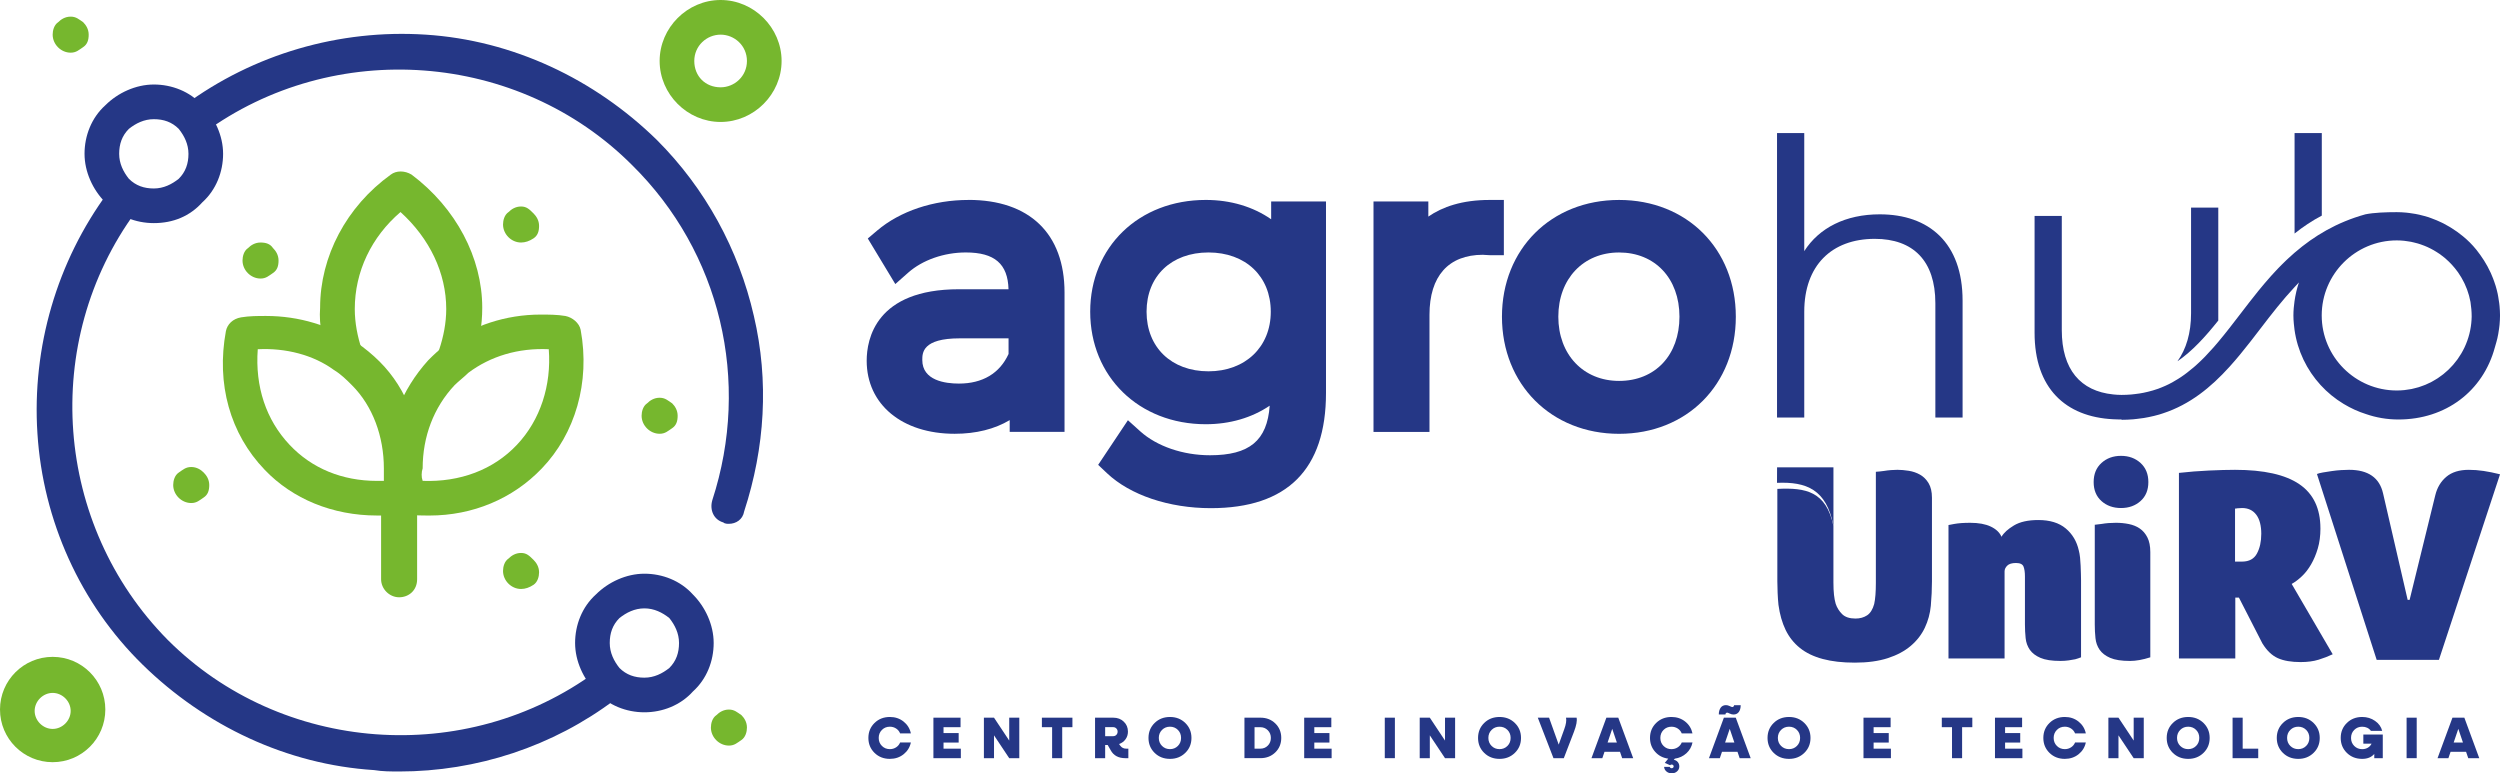 <?xml version="1.0" encoding="UTF-8"?>
<svg id="Camada_1" xmlns="http://www.w3.org/2000/svg" version="1.1" viewBox="0 0 1505.87 465.81">
  <!-- Generator: Adobe Illustrator 29.8.2, SVG Export Plug-In . SVG Version: 2.1.1 Build 3)  -->
  <defs>
    <style>
      .st0 {
        fill-rule: evenodd;
      }

      .st0, .st1 {
        fill: #253786;
      }

      .st2 {
        fill: #76b72e;
      }
    </style>
  </defs>
  <path class="st1" d="M583.37,120.44c-21.16,0-41.22,6.73-55.03,18.45l-5.62,4.77,16.57,27.44,7.78-6.88c8.61-7.61,21.57-12.15,34.68-12.15,17.34,0,25.32,6.85,25.73,22.16h-29.89c-50.13,0-55.54,30.12-55.54,43.07,0,26.32,21.3,43.99,53,43.99,12.88,0,24.13-2.84,33.14-8.23v7.07h33.03v-83.95c0-35.44-21.09-55.77-57.85-55.77M607.5,213.22c-5.34,11.67-15.64,17.83-29.91,17.83-8.24,0-22.05-1.84-22.05-14.2,0-4.23,0-13.05,22.52-13.05h29.44v9.41h0Z"/>
  <path class="st1" d="M240.4,464.7c-5.01,0-10.02,0-15.03-.83-52.59-3.34-101.83-26.71-139.4-63.44-37.56-36.73-60.1-86.81-63.43-139.4-3.34-51.75,11.69-103.51,42.57-145.24,3.34-5.01,10.01-5.84,14.19-2.51,5,3.34,5.84,10.02,2.5,14.19-57.59,78.47-49.24,188.65,19.2,257.94,68.45,68.45,179.47,76.79,257.93,19.2,5.01-3.34,10.85-2.5,14.19,2.5,3.34,5.01,2.51,10.85-2.51,14.19-37.56,28.38-83.47,43.41-130.21,43.41"/>
  <path class="st1" d="M439.06,315.53c-.83,0-2.5,0-3.34-.83-5.84-1.67-8.35-7.51-6.68-13.35,23.38-71.79,5.01-149.42-48.41-202.01C312.19,30.89,201.17,22.54,122.7,80.14c-5,3.34-10.85,2.5-14.19-2.51-3.34-5.01-2.51-10.85,2.51-14.19,41.73-30.89,93.49-45.91,145.24-42.58,52.58,3.34,101.84,26.71,139.4,63.44,29.21,29.21,49.25,65.94,58.43,106.01,9.19,39.23,6.68,79.3-5.84,117.7-.84,5.01-5.01,7.51-9.19,7.51"/>
  <path class="st1" d="M765.68,132.08c-10.85-7.55-24.4-11.65-39.37-11.65-40.34,0-69.63,28.31-69.63,67.32s29.29,67.78,69.63,67.78c14.56,0,27.8-3.93,38.49-11.17-1.52,21.12-12.27,29.86-35.95,29.86-16.29,0-31.99-5.38-42.01-14.4l-7.44-6.7-17.93,26.88,5.31,5.02c13.96,13.2,37.33,21.07,62.53,21.07,46.05,0,69.4-23.35,69.4-69.4v-115.35h-33.03v10.74h0ZM727.93,223.66c-22.31,0-37.3-14.43-37.3-35.91s14.99-35.68,37.3-35.68,37.52,14.34,37.52,35.68-15.43,35.91-37.52,35.91"/>
  <path class="st1" d="M905.85,120.44h-8.66c-16.5,0-28.33,4.15-36.83,10.02v-9.09h-33.03v138.79h33.72v-70.55c0-23.3,11.44-36.14,32.21-36.14.32,0,.67.04,1.04.08.94.08,1.91.15,2.89.15h8.66v-33.26h0Z"/>
  <path class="st1" d="M975.25,120.44c-40.88,0-70.55,29.57-70.55,70.32s29.67,70.55,70.55,70.55,70.32-29.67,70.32-70.55-29.57-70.32-70.32-70.32M975.25,229.44c-21.55,0-36.6-15.91-36.6-38.68s15.05-38.68,36.6-38.68,36.37,15.55,36.37,38.68-14.61,38.68-36.37,38.68"/>
  <path class="st1" d="M1182.16,181.06v70.43h-16.4v-68.82c0-25.63-13.39-38.8-36.48-38.8-26.1,0-42.49,16.17-42.49,43.88v63.74h-16.4V80.14h16.4v71.13c9-14.09,24.94-22.17,45.49-22.17,29.56,0,49.88,17.09,49.88,51.96"/>
  <path class="st1" d="M1336.18,193.07v-68.04h-16.4v63.74c0,11.81-2.92,21.54-8.2,28.85,8.96-6.14,16.71-14.67,24.6-24.54"/>
  <path class="st1" d="M1398.53,80.14h-16.4v60.53c5.03-4.02,10.46-7.67,16.4-10.8v-49.73Z"/>
  <path class="st1" d="M1503.64,206.26c.23-.83.45-1.66.65-2.5.2-.88.37-1.76.54-2.66.2-1.08.36-2.17.5-3.27.09-.72.19-1.43.26-2.15.17-1.87.29-3.76.29-5.68s-.12-3.76-.28-5.61c-.05-.59-.12-1.17-.2-1.76-.15-1.29-.35-2.56-.59-3.83-.11-.62-.21-1.26-.34-1.87-.34-1.55-.73-3.09-1.18-4.6-.29-.96-.62-1.9-.95-2.84-.22-.61-.43-1.22-.67-1.82-.41-1.08-.85-2.15-1.33-3.2-.05-.11-.1-.21-.16-.32-1.15-2.51-2.46-4.92-3.93-7.24h0c-.7-1.12-1.44-2.2-2.21-3.27-.75-1.07-1.52-2.11-2.33-3.11-.04-.06-.09-.11-.14-.17-2.42-2.98-5.12-5.69-8.09-8.1-2.28-1.9-4.72-3.6-7.26-5.17-.3-.18-.6-.37-.9-.54-1.12-.67-2.26-1.31-3.42-1.91-.36-.19-.74-.36-1.11-.54-2-.97-4.06-1.84-6.18-2.6-.61-.22-1.2-.47-1.82-.67-.83-.27-1.67-.48-2.52-.72-.99-.28-1.98-.54-2.99-.77-.77-.17-1.54-.33-2.32-.47-1.19-.22-2.4-.4-3.61-.55-.65-.08-1.29-.17-1.94-.23-1.89-.18-3.8-.29-5.74-.29-6.43,0-13.78.26-18.89,1.31-17.36,4.84-30.93,13.06-42.37,22.9-.09.08-.2.16-.29.24-.08.07-.16.15-.24.21-1.2,1.03-2.36,2.09-3.51,3.16-.52.48-1.04.97-1.56,1.46-.8.77-1.58,1.54-2.36,2.32-.73.73-1.46,1.46-2.17,2.2-.57.59-1.12,1.19-1.67,1.78-.85.91-1.7,1.82-2.53,2.74-.41.46-.81.92-1.21,1.38-.93,1.05-1.85,2.1-2.76,3.17-.29.34-.57.69-.86,1.03-.99,1.18-1.97,2.36-2.94,3.54-.16.2-.32.4-.47.6-3.51,4.34-6.88,8.72-10.17,13.02-4.56,5.96-8.99,11.72-13.5,17.09-.84,1.01-1.69,1.99-2.54,2.97-.16.18-.32.36-.48.54-1.56,1.77-3.14,3.49-4.75,5.15-.14.15-.28.3-.43.45-.71.73-1.43,1.43-2.16,2.14-.4.39-.81.78-1.22,1.16-.71.67-1.42,1.33-2.14,1.97-.43.37-.86.73-1.29,1.1-1.21,1.03-2.44,2.03-3.69,2.98-.53.41-1.06.81-1.6,1.21-.69.51-1.39.99-2.1,1.47-.59.4-1.19.77-1.79,1.15-1.03.65-2.08,1.27-3.14,1.86-.8.44-1.59.88-2.41,1.29-.7.35-1.43.68-2.15,1.01-.7.32-1.42.62-2.14.91-.73.3-1.46.59-2.2.86-1.03.37-2.09.7-3.16,1.02-.95.29-1.94.54-2.92.78-.89.22-1.79.43-2.71.61-.78.15-1.57.29-2.37.42-.97.15-1.95.28-2.95.39-.73.08-1.45.18-2.2.24-1.86.15-3.76.24-5.73.24-1.72,0-3.38-.12-5-.29-19.68-2-30.97-15-30.97-38.72v-68.81h-16.39v70.43c0,33.37,18.64,50.62,47.36,52.05,1.29.07,2.57.14,3.9.14.37,0,.72-.05,1.09-.06v.25c2.39,0,4.71-.12,6.97-.29.81-.07,1.6-.17,2.4-.26,1.4-.15,2.78-.32,4.13-.54.97-.16,1.92-.34,2.86-.53,1.08-.21,2.15-.45,3.2-.71,1.06-.26,2.11-.53,3.14-.83.77-.23,1.53-.48,2.28-.73,16.32-5.34,28.91-15.72,39.95-27.9.1-.11.2-.23.3-.33,4.23-4.68,8.24-9.61,12.15-14.62.29-.37.57-.73.86-1.1,1.82-2.34,3.62-4.69,5.42-7.04,6.7-8.76,13.34-17.3,20.54-24.99.89-.95,1.76-1.94,2.67-2.87-.61,1.8-1.12,3.65-1.57,5.51-.02.07-.03.14-.04.21-.44,1.84-.78,3.71-1.05,5.6h0c-.2,1.37-.36,2.75-.47,4.15-.12,1.46-.19,2.94-.19,4.44,0,1.65.1,3.28.25,4.89.1,1.23.24,2.45.41,3.66h0c.88,6.36,2.72,12.4,5.38,18,.02.04.04.09.06.13,2.67,5.58,6.13,10.7,10.26,15.21h0c4.05,4.43,8.72,8.26,13.88,11.37.04.02.07.04.11.06,4.2,2.52,8.67,4.61,13.44,6.09,6.01,2.07,12.51,3.24,19.46,3.24,28.48,0,50.99-17.04,58.11-43.49.31-.95.56-1.92.82-2.89M1488.74,192.49c-.33,5.93-1.8,11.55-4.19,16.66-.02.03-.03.06-.04.09-.59,1.23-1.22,2.44-1.91,3.61-.04.07-.08.13-.12.2-.67,1.13-1.38,2.22-2.14,3.28-.09.12-.17.23-.26.35-.73,1-1.5,1.97-2.31,2.9-.15.16-.3.32-.44.49-.78.87-1.58,1.71-2.41,2.52-.22.21-.45.4-.67.61-.8.74-1.61,1.46-2.46,2.14-.31.24-.63.47-.94.7-.8.61-1.61,1.21-2.45,1.76-.4.27-.83.5-1.24.76-.78.48-1.57.96-2.39,1.4-.51.27-1.04.5-1.56.75-.76.37-1.51.74-2.28,1.06-.62.26-1.28.47-1.91.7-.71.26-1.42.54-2.15.76-.75.23-1.52.4-2.29.59-.65.16-1.29.35-1.95.49-.93.18-1.87.3-2.82.43-.53.07-1.05.18-1.58.23-1.49.15-3.01.23-4.54.23-24.92,0-45.2-20.28-45.2-45.2s20.28-45.2,45.2-45.2c1.48,0,2.94.08,4.38.22.48.05.95.13,1.43.2.95.12,1.9.25,2.82.43.57.11,1.12.26,1.68.39.81.19,1.63.39,2.42.62.59.18,1.18.37,1.77.57.73.25,1.46.51,2.17.8.6.24,1.2.49,1.79.76.66.3,1.3.61,1.94.94.61.31,1.22.62,1.81.97.57.32,1.13.68,1.69,1.02.62.39,1.24.78,1.84,1.19.46.32.89.66,1.34,1,.66.5,1.33.99,1.96,1.52.13.11.25.24.38.35,2.69,2.33,5.11,4.96,7.2,7.86.1.13.2.27.3.4.62.89,1.21,1.81,1.77,2.75.13.21.26.41.38.63.54.93,1.04,1.88,1.51,2.85.11.23.23.46.33.69.46.99.89,1.99,1.28,3.02.08.22.16.44.24.65.38,1.06.74,2.14,1.04,3.23.05.16.08.32.13.49.31,1.17.59,2.35.81,3.55.44,2.84.71,5.78.71,8.85,0,.59-.06,1.15-.08,1.74"/>
  <path class="st0" d="M1397.71,318.28c0,4.48-.53,8.52-1.6,12.11-1.06,3.59-2.41,6.77-4.03,9.57-1.62,2.8-3.47,5.19-5.55,7.15-2.07,1.96-4.12,3.5-6.14,4.62l24.71,42.36c-2.58,1.24-5.41,2.32-8.49,3.28-3.09.95-6.7,1.43-10.84,1.43-5.6,0-10.17-.78-13.7-2.35-3.53-1.57-6.64-4.54-9.33-8.91l-14.12-27.56h-2.19v36.64h-33.95v-111.77c5.94-.67,11.99-1.15,18.15-1.43s11.37-.42,15.63-.42c17.37,0,30.28,2.89,38.75,8.66,8.46,5.77,12.69,14.65,12.69,26.64M1362.08,321.64h0c0-5.04-1.01-8.91-3.03-11.6s-4.87-4.03-8.57-4.03c-.56,0-1.06.03-1.51.09-.45.05-.9.08-1.35.08-.45.12-.9.17-1.35.17v31.93h4.21c4.26,0,7.26-1.62,8.99-4.87,1.74-3.25,2.6-7.17,2.6-11.77"/>
  <path class="st0" d="M1469.06,397.45h-37.48l-35.97-111.94c.78-.34,1.99-.65,3.61-.93,1.62-.27,3.39-.55,5.3-.83,1.9-.28,3.78-.48,5.63-.59s3.45-.17,4.79-.17c11.54,0,18.38,4.76,20.51,14.29l14.79,64.04h1.18l15.47-63.03c1.12-4.6,3.33-8.29,6.64-11.09,3.3-2.8,7.82-4.2,13.53-4.2,2.91,0,5.88.22,8.91.67,3.02.45,6.32,1.12,9.91,2.02l-36.81,111.77h-.01Z"/>
  <path class="st0" d="M1104.37,316.74v-35.23h-33.95l-.04,9.33c17.52-.74,29.85,3.84,33.98,25.9"/>
  <path class="st0" d="M1219.72,347.19c0-2.46-.28-4.43-.84-5.88-.56-1.46-2.08-2.19-4.54-2.19s-4.23.53-5.29,1.6c-1.07,1.06-1.6,2.21-1.6,3.45v52.44h-33.78v-80.35c1.01-.22,2.19-.44,3.53-.67,1.23-.22,2.63-.39,4.2-.51,1.57-.11,3.36-.17,5.38-.17,5.04,0,9.16.76,12.35,2.27,3.19,1.51,5.35,3.56,6.47,6.14,1.35-2.35,3.84-4.62,7.48-6.81s8.54-3.27,14.71-3.27c6.95,0,12.44,1.68,16.47,5.04,4.04,3.36,6.67,7.79,7.9,13.28.33,1.23.59,2.67.76,4.29s.28,3.25.34,4.87c.05,1.62.11,3.22.17,4.79s.08,2.92.08,4.03v46.39c-1.12.45-2.3.84-3.53,1.18-1.12.22-2.44.45-3.95.67s-3.17.33-4.96.33c-5.16,0-9.16-.61-12.02-1.85-2.86-1.23-4.98-2.85-6.39-4.87-1.4-2.02-2.24-4.34-2.52-6.98-.28-2.63-.42-5.41-.42-8.32v-28.91h0Z"/>
  <path class="st1" d="M1161.69,291.06c-1.35-2.25-3.06-3.95-5.13-5.13-2.08-1.18-4.35-1.96-6.81-2.35-2.46-.39-4.77-.59-6.89-.59-1.13,0-2.41.06-3.87.17-1.46.12-2.85.28-4.2.51-1.57.23-3.19.4-4.87.51v67.06c0,2.58-.08,4.95-.25,7.14s-.43,4-.76,5.46c-.9,3.25-2.32,5.52-4.28,6.81-1.97,1.29-4.29,1.93-6.98,1.93-3.59,0-6.28-.9-8.07-2.69-1.79-1.79-3.08-3.87-3.86-6.22-.9-3.03-1.35-7.17-1.35-12.44h0s-.01,0-.01,0v-34.48c-4.39-20.71-16.57-23.14-33.78-22.26v55.73c0,1.91.06,4.2.17,6.89.12,2.69.28,5.1.51,7.23.78,5.71,2.2,10.72,4.28,15.04s4.96,7.96,8.66,10.93c3.69,2.97,8.29,5.18,13.78,6.64,5.49,1.46,11.71,2.19,19.33,2.19s14.21-.9,19.75-2.69c5.55-1.79,10.17-4.26,13.87-7.4,3.7-3.14,6.53-6.78,8.49-10.93,1.95-4.14,3.16-8.56,3.61-13.27.23-2.57.4-5.09.51-7.56.11-2.46.17-4.82.17-7.06v-50.43c0-3.59-.68-6.5-2.02-8.74Z"/>
  <path class="st0" d="M1294.06,290.38c0,4.82-1.57,8.63-4.71,11.43s-7.06,4.2-11.77,4.2-8.63-1.4-11.77-4.2c-3.13-2.8-4.7-6.61-4.7-11.43s1.57-8.66,4.7-11.51c3.14-2.86,7.06-4.29,11.77-4.29s8.62,1.43,11.77,4.29c3.14,2.86,4.71,6.7,4.71,11.51M1295.24,395.93h0c-4.57,1.46-8.64,2.19-12.21,2.19-5.13,0-9.12-.62-11.96-1.85-2.85-1.23-4.96-2.86-6.36-4.88-1.4-2.02-2.23-4.34-2.51-6.98-.28-2.63-.42-5.4-.42-8.32v-60l4.18-.51c1.23-.22,2.59-.39,4.1-.51,1.51-.11,2.98-.17,4.43-.17,2.67,0,5.27.25,7.78.75,2.51.51,4.71,1.4,6.6,2.69,1.9,1.29,3.43,3.08,4.6,5.38,1.17,2.29,1.76,5.24,1.76,8.82v63.39h0Z"/>
  <path class="st2" d="M446.58,430.73c1.67,1.67,3.34,4.17,3.34,7.51,0,2.51-.83,5.84-3.34,7.52-2.51,1.67-4.17,3.34-7.52,3.34-5.84,0-10.85-5.01-10.85-10.85,0-2.5.83-5.84,3.34-7.51,1.67-1.67,4.18-3.34,7.51-3.34s5.01,1.67,7.52,3.34"/>
  <path class="st2" d="M404.84,242.91c1.68,1.67,3.34,4.17,3.34,7.51s-.84,5.84-3.34,7.52c-2.5,1.67-4.17,3.34-7.51,3.34-5.84,0-10.86-5.01-10.86-10.85,0-2.5.84-5.84,3.34-7.51,1.67-1.67,4.18-3.34,7.51-3.34s5.01,1.67,7.51,3.34"/>
  <path class="st2" d="M321.37,128.55c1.67,1.67,3.34,4.18,3.34,7.51s-.84,5.84-3.34,7.52c-2.51,1.67-5.01,2.5-7.52,2.5-5.84,0-10.85-5.01-10.85-10.85,0-2.5.83-5.84,3.34-7.51,1.67-1.67,4.18-3.34,7.51-3.34s5.01,1.67,7.52,4.18"/>
  <path class="st2" d="M321.37,337.23c1.67,1.67,3.34,4.18,3.34,7.52,0,2.5-.84,5.84-3.34,7.51-2.51,1.67-5.01,2.51-7.52,2.51-5.84,0-10.85-5.01-10.85-10.85,0-2.5.83-5.84,3.34-7.51,1.67-1.67,4.18-3.34,7.51-3.34s5.01,1.67,7.52,4.17"/>
  <path class="st2" d="M164.44,149.42c1.68,1.67,3.34,4.17,3.34,7.51s-.84,5.84-3.34,7.51-4.17,3.34-7.51,3.34c-5.84,0-10.85-5.01-10.85-10.85,0-2.51.83-5.85,3.33-7.51,1.67-1.67,4.18-3.34,7.51-3.34s5.84.84,7.51,3.34"/>
  <path class="st2" d="M122.7,284.64c1.67,1.67,3.34,4.17,3.34,7.51s-.83,5.84-3.34,7.51c-2.51,1.67-4.17,3.34-7.51,3.34-5.84,0-10.86-5.01-10.86-10.85,0-2.51.84-5.84,3.34-7.51,2.51-1.67,4.18-3.34,7.52-3.34s5.84,1.67,7.51,3.34"/>
  <path class="st2" d="M50.08,13.36c1.67,1.67,3.34,4.18,3.34,7.51s-.83,5.85-3.34,7.52-4.17,3.34-7.51,3.34c-5.84,0-10.85-5.01-10.85-10.86,0-2.5.84-5.84,3.33-7.51,1.68-1.67,4.18-3.34,7.52-3.34s5,1.67,7.51,3.34"/>
  <path class="st2" d="M273.79,224.55c-.83,0-2.5,0-3.34-.84-5.01-1.67-8.35-8.34-5.84-13.35,2.51-7.52,4.18-15.87,4.18-24.21,0-21.7-10.02-42.57-27.55-58.43-17.52,15.02-27.54,35.89-27.54,58.43,0,8.34,1.67,16.69,4.17,24.21,1.67,5.01-.84,11.68-6.68,13.35-5.01,1.67-11.68-.83-13.36-6.68-3.33-10.01-5.84-20.86-5.01-31.72,0-30.89,15.87-60.93,42.57-80.14,3.34-2.51,8.35-2.51,12.52,0,26.71,20.03,42.57,50.08,42.57,80.14,0,10.85-1.67,20.87-5.84,31.72-2.51,5.01-6.68,7.52-10.85,7.52"/>
  <path class="st2" d="M227.04,310.52h0c-26.71,0-50.91-10.02-67.61-27.55-20.87-21.71-29.22-51.75-23.37-83.47.83-4.18,4.16-7.51,9.18-8.35,5.01-.83,10.02-.83,15.03-.83,20.03,0,38.39,5.84,54.25,15.86,5.01,3.34,10.02,7.51,14.19,11.68,16.69,16.7,25.04,40.07,25.04,65.11,0,5.84-.83,12.52-1.67,19.2-.84,4.18-4.17,7.51-9.18,8.35h-15.87,0ZM155.26,210.36c-1.67,22.54,5.01,42.57,19.2,57.6,13.35,14.19,31.71,21.7,52.58,21.7h4.18v-7.51c0-19.2-6.67-37.56-19.2-50.09-3.33-3.34-6.68-6.67-10.85-9.18-12.52-9.18-29.21-13.36-45.91-12.52"/>
  <path class="st2" d="M258.77,310.52h0c-5.02,0-10.02,0-15.03-.84-4.18-.83-8.35-4.17-9.18-8.34-.84-6.68-1.67-12.52-1.67-19.2,0-25.05,9.18-47.58,25.04-65.11,3.34-3.34,6.68-6.67,10.85-9.18,15.86-11.68,35.89-18.36,56.77-18.36,5,0,10.02,0,15.02.84,4.18.83,8.35,4.17,9.19,8.34,5.84,31.72-3.35,62.6-23.38,83.48-17.53,18.36-41.73,28.38-67.61,28.38M254.59,289.65c22.54.84,42.57-6.68,56.76-21.7,14.19-15.02,20.86-35.9,19.2-57.6-18.37-.84-35.05,4.17-48.42,14.19-2.51,2.5-5.84,5.01-8.35,7.51-12.52,13.36-19.19,30.89-19.19,50.09-.84,2.5-.84,5.01,0,7.51"/>
  <path class="st2" d="M240.4,359.77c-5.84,0-10.85-5.01-10.85-10.85v-50.09c0-5.84,5.01-10.85,10.85-10.85s10.85,5.01,10.85,10.85v50.09c0,6.67-5,10.85-10.85,10.85"/>
  <path class="st1" d="M92.65,134.39c-10.85,0-21.7-4.17-29.22-12.52-7.51-7.51-12.51-18.37-12.51-29.22s4.17-21.7,12.51-29.22c7.52-7.51,18.37-12.52,29.22-12.52s21.7,4.17,29.22,12.52c7.51,7.51,12.51,18.37,12.51,29.22s-4.17,21.7-12.51,29.22c-7.52,8.35-17.53,12.52-29.22,12.52M92.65,71.79c-5.84,0-10.85,2.5-15.03,5.84-4.17,4.17-5.84,9.18-5.84,15.03s2.51,10.85,5.84,15.02c4.18,4.18,9.19,5.85,15.03,5.85s10.85-2.51,15.02-5.85c4.17-4.17,5.85-9.18,5.85-15.02s-2.51-10.85-5.85-15.03c-4.17-4.18-9.18-5.84-15.02-5.84"/>
  <path class="st1" d="M388.15,429.05c-10.85,0-21.71-4.17-29.22-12.52-7.51-7.52-12.52-18.37-12.52-29.22s4.17-21.7,12.52-29.22c7.51-7.51,18.37-12.52,29.22-12.52s21.7,4.18,29.21,12.52c7.51,7.51,12.52,18.36,12.52,29.22s-4.17,21.7-12.52,29.22c-7.51,8.34-18.37,12.52-29.21,12.52M388.15,366.45c-5.84,0-10.85,2.51-15.03,5.84-4.18,4.17-5.84,9.18-5.84,15.03s2.51,10.85,5.84,15.03c4.18,4.17,9.19,5.84,15.03,5.84s10.85-2.51,15.02-5.84c4.17-4.18,5.84-9.18,5.84-15.03s-2.5-10.85-5.84-15.03c-4.18-3.34-9.18-5.84-15.02-5.84"/>
  <path class="st2" d="M31.72,459.1c-17.53,0-31.72-14.19-31.72-31.72s14.19-31.72,31.72-31.72,31.72,14.19,31.72,31.72-14.19,31.72-31.72,31.72M31.72,417.37c-5.84,0-10.85,5.01-10.85,10.85s5.01,10.85,10.85,10.85,10.85-5.01,10.85-10.85-5.01-10.85-10.85-10.85"/>
  <path class="st2" d="M434.06,73.46c-20.03,0-36.73-16.69-36.73-36.73S414.03,0,434.06,0s36.73,16.69,36.73,36.73-16.7,36.73-36.73,36.73M434.06,20.87c-8.35,0-15.86,6.68-15.86,15.86s6.67,15.86,15.86,15.86c8.35,0,15.86-6.68,15.86-15.86s-7.51-15.86-15.86-15.86"/>
  <path class="st1" d="M536.01,457.11c-3.7,0-6.78-1.21-9.25-3.62-2.46-2.42-3.69-5.41-3.69-9s1.23-6.58,3.69-9c2.46-2.41,5.55-3.62,9.25-3.62,3.19,0,5.94.92,8.26,2.77,2.32,1.86,3.78,4.23,4.39,7.13h-6.47c-.49-1.23-1.3-2.21-2.41-2.94-1.12-.73-2.38-1.1-3.77-1.1-1.91,0-3.5.64-4.78,1.93-1.29,1.29-1.94,2.89-1.94,4.83s.64,3.54,1.94,4.83c1.28,1.28,2.88,1.93,4.78,1.93,1.39,0,2.65-.37,3.77-1.1,1.11-.73,1.92-1.71,2.41-2.93h6.47c-.61,2.9-2.07,5.27-4.39,7.12s-5.08,2.77-8.26,2.77"/>
  <polygon class="st1" points="568.33 450.96 578.76 450.96 578.76 456.69 562.24 456.69 562.24 432.29 578.58 432.29 578.58 438.02 568.33 438.02 568.33 441.56 577.45 441.56 577.45 447.28 568.33 447.28 568.33 450.96"/>
  <polygon class="st1" points="607.9 432.29 613.97 432.29 613.97 456.69 607.9 456.69 598.74 442.93 598.74 456.69 592.65 456.69 592.65 432.29 598.74 432.29 607.9 446.08 607.9 432.29"/>
  <polygon class="st1" points="645.97 432.29 645.97 438.02 639.82 438.02 639.82 456.69 633.74 456.69 633.74 438.02 627.58 438.02 627.58 432.29 645.97 432.29"/>
  <path class="st1" d="M678.53,450.96h1.13v5.73h-1.77c-4.2,0-7.15-1.6-8.88-4.81l-1.8-3.15h-1.52v7.96h-6.09v-24.39h11.08c2.47,0,4.55.79,6.22,2.39,1.68,1.59,2.51,3.59,2.51,5.99,0,1.75-.48,3.28-1.44,4.61-.97,1.34-2.27,2.3-3.9,2.88l.74,1.03c.85,1.18,2.08,1.77,3.72,1.77M665.69,438.02v5.41h4.85c.75,0,1.38-.26,1.89-.78s.76-1.17.76-1.95-.25-1.39-.76-1.91-1.14-.78-1.89-.78h-4.85Z"/>
  <path class="st1" d="M704.73,457.11c-3.7,0-6.78-1.21-9.25-3.62-2.46-2.42-3.69-5.41-3.69-9s1.23-6.58,3.69-9c2.46-2.41,5.55-3.62,9.25-3.62s6.75,1.21,9.23,3.62c2.47,2.42,3.71,5.41,3.71,9s-1.23,6.58-3.71,9c-2.48,2.42-5.56,3.62-9.23,3.62M704.73,451.24c1.89,0,3.47-.65,4.76-1.93,1.28-1.29,1.92-2.89,1.92-4.83s-.64-3.54-1.92-4.83c-1.29-1.29-2.88-1.93-4.76-1.93s-3.5.64-4.78,1.93c-1.29,1.29-1.94,2.89-1.94,4.83s.64,3.54,1.94,4.83c1.28,1.28,2.88,1.93,4.78,1.93"/>
  <path class="st1" d="M759.25,432.29c3.58,0,6.55,1.16,8.94,3.48,2.37,2.32,3.57,5.23,3.57,8.71s-1.19,6.39-3.57,8.71c-2.39,2.32-5.37,3.48-8.94,3.48h-9.66v-24.39h9.66ZM759.11,450.96c1.84,0,3.36-.62,4.57-1.86,1.22-1.24,1.82-2.77,1.82-4.61s-.6-3.38-1.82-4.61c-1.22-1.24-2.73-1.86-4.57-1.86h-3.44v12.94h3.44Z"/>
  <polygon class="st1" points="791.67 450.96 802.1 450.96 802.1 456.69 785.58 456.69 785.58 432.29 801.92 432.29 801.92 438.02 791.67 438.02 791.67 441.56 800.79 441.56 800.79 447.28 791.67 447.28 791.67 450.96"/>
  <rect class="st1" x="834.12" y="432.29" width="6.09" height="24.39"/>
  <polygon class="st1" points="870.4 432.29 876.48 432.29 876.48 456.69 870.4 456.69 861.25 442.93 861.25 456.69 855.16 456.69 855.16 432.29 861.25 432.29 870.4 446.08 870.4 432.29"/>
  <path class="st1" d="M903.24,457.11c-3.7,0-6.78-1.21-9.25-3.62-2.46-2.42-3.69-5.41-3.69-9s1.23-6.58,3.69-9c2.46-2.41,5.55-3.62,9.25-3.62s6.75,1.21,9.23,3.62c2.47,2.42,3.71,5.41,3.71,9s-1.23,6.58-3.71,9c-2.48,2.42-5.56,3.62-9.23,3.62M903.24,451.24c1.89,0,3.47-.65,4.76-1.93,1.28-1.29,1.92-2.89,1.92-4.83s-.64-3.54-1.92-4.83c-1.29-1.29-2.88-1.93-4.76-1.93s-3.5.64-4.78,1.93c-1.29,1.29-1.94,2.89-1.94,4.83s.64,3.54,1.94,4.83c1.28,1.28,2.88,1.93,4.78,1.93"/>
  <path class="st1" d="M949.67,432.29c.38,1.86-.14,4.67-1.56,8.41l-6.15,15.98h-6.23l-9.44-24.39h6.79l5.8,16.22,3.39-9.41c1.04-2.85,1.38-5.13,1.02-6.82h6.38Z"/>
  <path class="st1" d="M977.11,456.69l-1.31-3.85h-9.33l-1.31,3.85h-6.54l8.98-24.39h7.17l8.98,24.39h-6.64,0ZM968.33,447.25h5.58l-2.79-8.24-2.79,8.24h0Z"/>
  <path class="st1" d="M1006.83,451.24c1.4,0,2.65-.37,3.77-1.1,1.11-.73,1.92-1.71,2.41-2.93h6.47c-.52,2.57-1.74,4.74-3.67,6.51-1.94,1.77-4.26,2.85-6.97,3.25l-.63.71c.96.14,1.75.58,2.39,1.33.62.74.93,1.62.93,2.63,0,1.18-.43,2.17-1.31,2.97-.87.8-1.96,1.2-3.28,1.2-1.23,0-2.27-.37-3.15-1.11-.87-.74-1.34-1.67-1.42-2.78h3.43c.16.54.54.82,1.13.82.33,0,.61-.11.85-.32.24-.21.35-.47.35-.78,0-.33-.11-.6-.35-.81s-.52-.32-.85-.32c-.4,0-.73.14-.95.43l-3.19-1.42,2.08-2.55c-3.2-.42-5.84-1.8-7.89-4.12-2.07-2.32-3.1-5.11-3.1-8.36,0-3.58,1.23-6.58,3.69-9,2.46-2.41,5.55-3.62,9.25-3.62,3.19,0,5.94.93,8.26,2.77,2.32,1.85,3.78,4.23,4.39,7.13h-6.47c-.49-1.23-1.3-2.21-2.41-2.94-1.12-.73-2.37-1.09-3.77-1.09-1.91,0-3.5.64-4.78,1.93-1.29,1.29-1.93,2.89-1.93,4.83s.64,3.54,1.93,4.83c1.28,1.28,2.88,1.93,4.78,1.93"/>
  <path class="st1" d="M1047.88,456.69l-1.31-3.85h-9.33l-1.31,3.85h-6.54l8.98-24.39h7.17l8.98,24.39h-6.64,0ZM1040.38,429.25c-.3,0-.56.11-.76.32-.21.21-.3.47-.3.78h-4c0-1.65.38-3,1.11-4.05.74-1.05,1.82-1.57,3.23-1.57.71,0,1.45.2,2.23.58.78.39,1.28.58,1.53.58.3,0,.56-.11.77-.32.21-.21.32-.47.32-.78h3.99c0,1.67-.37,3.02-1.11,4.05-.74,1.02-1.82,1.54-3.24,1.54-.73,0-1.48-.19-2.26-.57-.77-.38-1.28-.57-1.52-.57M1039.11,447.25h5.58l-2.79-8.24-2.79,8.24h0Z"/>
  <path class="st1" d="M1077.61,457.11c-3.7,0-6.78-1.21-9.25-3.62-2.46-2.42-3.69-5.41-3.69-9s1.23-6.58,3.69-9c2.46-2.41,5.55-3.62,9.25-3.62s6.75,1.21,9.23,3.62c2.47,2.42,3.71,5.41,3.71,9s-1.23,6.58-3.71,9-5.56,3.62-9.23,3.62M1077.61,451.24c1.89,0,3.47-.65,4.76-1.93,1.28-1.29,1.92-2.89,1.92-4.83s-.64-3.54-1.92-4.83c-1.29-1.29-2.88-1.93-4.76-1.93s-3.5.64-4.78,1.93c-1.29,1.29-1.94,2.89-1.94,4.83s.64,3.54,1.94,4.83c1.28,1.28,2.88,1.93,4.78,1.93"/>
  <polygon class="st1" points="1128.56 450.96 1138.99 450.96 1138.99 456.69 1122.47 456.69 1122.47 432.29 1138.81 432.29 1138.81 438.02 1128.56 438.02 1128.56 441.56 1137.68 441.56 1137.68 447.28 1128.56 447.28 1128.56 450.96"/>
  <polygon class="st1" points="1188.02 432.29 1188.02 438.02 1181.87 438.02 1181.87 456.69 1175.79 456.69 1175.79 438.02 1169.64 438.02 1169.64 432.29 1188.02 432.29"/>
  <polygon class="st1" points="1207.76 450.96 1218.19 450.96 1218.19 456.69 1201.67 456.69 1201.67 432.29 1218.01 432.29 1218.01 438.02 1207.76 438.02 1207.76 441.56 1216.88 441.56 1216.88 447.28 1207.76 447.28 1207.76 450.96"/>
  <path class="st1" d="M1243.74,457.11c-3.7,0-6.78-1.21-9.25-3.62-2.46-2.42-3.69-5.41-3.69-9s1.23-6.58,3.69-9c2.46-2.41,5.55-3.62,9.25-3.62,3.19,0,5.94.92,8.26,2.77,2.32,1.86,3.78,4.23,4.39,7.13h-6.47c-.49-1.23-1.3-2.21-2.41-2.94-1.12-.73-2.38-1.1-3.77-1.1-1.91,0-3.5.64-4.78,1.93-1.29,1.29-1.94,2.89-1.94,4.83s.64,3.54,1.94,4.83c1.28,1.28,2.88,1.93,4.78,1.93,1.4,0,2.65-.37,3.77-1.1,1.11-.73,1.92-1.71,2.41-2.93h6.47c-.61,2.9-2.07,5.27-4.39,7.12-2.32,1.85-5.08,2.77-8.26,2.77"/>
  <polygon class="st1" points="1285.22 432.29 1291.29 432.29 1291.29 456.69 1285.22 456.69 1276.06 442.93 1276.06 456.69 1269.98 456.69 1269.98 432.29 1276.06 432.29 1285.22 446.08 1285.22 432.29"/>
  <path class="st1" d="M1318.05,457.11c-3.7,0-6.78-1.21-9.25-3.62-2.46-2.42-3.69-5.41-3.69-9s1.23-6.58,3.69-9c2.46-2.41,5.55-3.62,9.25-3.62s6.75,1.21,9.23,3.62c2.47,2.42,3.71,5.41,3.71,9s-1.23,6.58-3.71,9-5.56,3.62-9.23,3.62M1318.05,451.24c1.89,0,3.47-.65,4.76-1.93,1.28-1.29,1.92-2.89,1.92-4.83s-.64-3.54-1.92-4.83c-1.29-1.29-2.88-1.93-4.76-1.93s-3.5.64-4.78,1.93c-1.29,1.29-1.94,2.89-1.94,4.83s.64,3.54,1.94,4.83c1.28,1.28,2.88,1.93,4.78,1.93"/>
  <polygon class="st1" points="1350.87 450.96 1360.24 450.96 1360.24 456.69 1344.79 456.69 1344.79 432.29 1350.87 432.29 1350.87 450.96"/>
  <path class="st1" d="M1384.35,457.11c-3.7,0-6.78-1.21-9.25-3.62-2.46-2.42-3.69-5.41-3.69-9s1.23-6.58,3.69-9c2.46-2.41,5.55-3.62,9.25-3.62s6.75,1.21,9.23,3.62c2.47,2.42,3.71,5.41,3.71,9s-1.23,6.58-3.71,9-5.56,3.62-9.23,3.62M1384.35,451.24c1.89,0,3.47-.65,4.76-1.93,1.28-1.29,1.92-2.89,1.92-4.83s-.64-3.54-1.92-4.83c-1.29-1.29-2.88-1.93-4.76-1.93s-3.5.64-4.78,1.93c-1.29,1.29-1.94,2.89-1.94,4.83s.64,3.54,1.94,4.83c1.28,1.28,2.88,1.93,4.78,1.93"/>
  <path class="st1" d="M1423.55,442.44h11.71v14.25h-5.12v-2.55c-1.72,1.98-4.15,2.97-7.29,2.97-3.7,0-6.78-1.21-9.24-3.62-2.46-2.42-3.69-5.42-3.69-9s1.22-6.58,3.69-9c2.46-2.42,5.55-3.62,9.24-3.62,2.92,0,5.52.79,7.76,2.37,2.26,1.58,3.69,3.58,4.3,6.01h-6.79c-1.22-1.67-2.98-2.51-5.27-2.51-1.9,0-3.5.64-4.78,1.93-1.29,1.29-1.93,2.89-1.93,4.83s.64,3.54,1.93,4.83c1.28,1.28,2.88,1.93,4.78,1.93,1.3,0,2.44-.3,3.43-.89.99-.59,1.73-1.39,2.22-2.41h-4.95v-5.51h0Z"/>
  <rect class="st1" x="1449.61" y="432.29" width="6.09" height="24.39"/>
  <path class="st1" d="M1486.74,456.69l-1.31-3.85h-9.33l-1.31,3.85h-6.54l8.98-24.39h7.17l8.98,24.39h-6.64,0ZM1477.97,447.25h5.58l-2.79-8.24-2.79,8.24h0Z"/>
</svg>